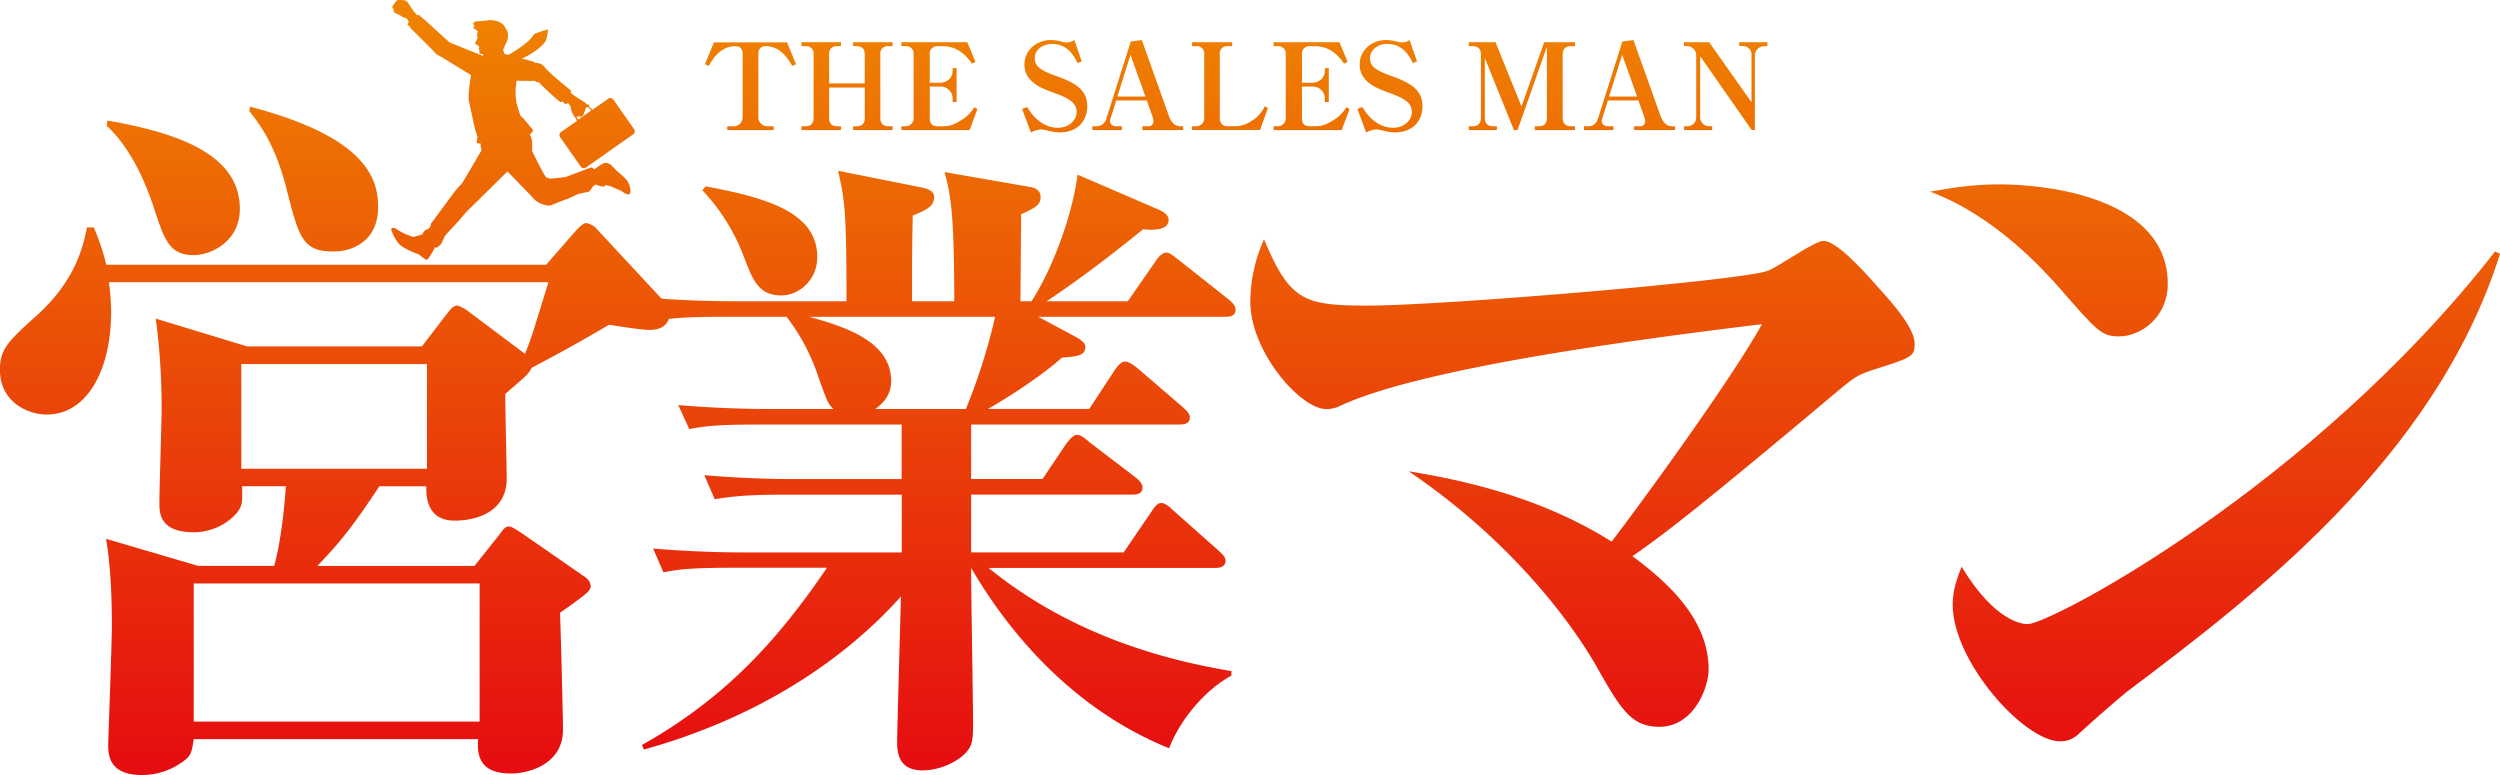 <svg xmlns="http://www.w3.org/2000/svg" xmlns:xlink="http://www.w3.org/1999/xlink" viewBox="0 0 800 248"><defs><style>.cls-1{fill:url(#linear-gradient);}.cls-2{fill:url(#linear-gradient-2);}.cls-3{fill:url(#linear-gradient-3);}.cls-4{fill:url(#linear-gradient-4);}.cls-5{fill:url(#linear-gradient-5);}.cls-6{fill:url(#linear-gradient-6);}.cls-7{fill:url(#linear-gradient-7);}.cls-8{fill:url(#linear-gradient-8);}.cls-9{fill:url(#linear-gradient-9);}.cls-10{fill:url(#linear-gradient-10);}.cls-11{fill:url(#linear-gradient-11);}.cls-12{fill:url(#linear-gradient-12);}.cls-13{fill:url(#linear-gradient-13);}.cls-14{fill:url(#linear-gradient-14);}.cls-15{fill:url(#linear-gradient-15);}.cls-16{fill:url(#linear-gradient-16);}.cls-17{fill:url(#linear-gradient-17);}.cls-18{fill:url(#linear-gradient-18);}</style><linearGradient id="linear-gradient" x1="107.16" y1="5.34" x2="107.16" y2="271.31" gradientUnits="userSpaceOnUse"><stop offset="0" stop-color="#ef8200"/><stop offset="1" stop-color="#e50012"/></linearGradient><linearGradient id="linear-gradient-2" x1="300.37" y1="5.35" x2="300.37" y2="271.31" xlink:href="#linear-gradient"/><linearGradient id="linear-gradient-3" x1="191.08" y1="5.35" x2="191.08" y2="271.29" xlink:href="#linear-gradient"/><linearGradient id="linear-gradient-4" x1="165.48" y1="5.35" x2="165.48" y2="271.3" xlink:href="#linear-gradient"/><linearGradient id="linear-gradient-5" x1="163.47" y1="5.34" x2="163.47" y2="271.31" xlink:href="#linear-gradient"/><linearGradient id="linear-gradient-6" x1="506.41" y1="5.34" x2="506.41" y2="271.31" xlink:href="#linear-gradient"/><linearGradient id="linear-gradient-7" x1="708.82" y1="5.34" x2="708.82" y2="271.31" xlink:href="#linear-gradient"/><linearGradient id="linear-gradient-8" x1="240.17" y1="5.34" x2="240.17" y2="271.31" xlink:href="#linear-gradient"/><linearGradient id="linear-gradient-9" x1="271.04" y1="5.34" x2="271.04" y2="271.31" xlink:href="#linear-gradient"/><linearGradient id="linear-gradient-10" x1="300.58" y1="5.34" x2="300.58" y2="271.31" xlink:href="#linear-gradient"/><linearGradient id="linear-gradient-11" x1="337.5" y1="5.35" x2="337.5" y2="271.27" xlink:href="#linear-gradient"/><linearGradient id="linear-gradient-12" x1="364.08" y1="5.35" x2="364.08" y2="271.27" xlink:href="#linear-gradient"/><linearGradient id="linear-gradient-13" x1="393.62" y1="5.34" x2="393.62" y2="271.31" xlink:href="#linear-gradient"/><linearGradient id="linear-gradient-14" x1="419.73" y1="5.34" x2="419.73" y2="271.31" xlink:href="#linear-gradient"/><linearGradient id="linear-gradient-15" x1="444.78" y1="5.35" x2="444.78" y2="271.27" xlink:href="#linear-gradient"/><linearGradient id="linear-gradient-16" x1="486.99" y1="5.34" x2="486.99" y2="271.31" xlink:href="#linear-gradient"/><linearGradient id="linear-gradient-17" x1="521.43" y1="5.35" x2="521.43" y2="271.27" xlink:href="#linear-gradient"/><linearGradient id="linear-gradient-18" x1="552.29" y1="5.34" x2="552.29" y2="271.31" xlink:href="#linear-gradient"/></defs><title>アセット 1</title><g id="レイヤー_2" data-name="レイヤー 2"><g id="logo"><path class="cls-1" d="M34.86,90.3a72.85,72.85,0,0,1,.7,9.59c0,18.49-7.71,32.76-20.58,32.76-6.32,0-15-4.21-15-14.27,0-6.79,2.57-9.13,12.4-18,11.93-11,14.28-21.77,15.45-27.61H30a69.26,69.26,0,0,1,4,11.94H174.78l9.59-11c.71-.69,2.11-2.33,3.28-2.33a5.71,5.71,0,0,1,3.51,2.1l21.53,23.17a7.24,7.24,0,0,1,1.63,4c0,.94-.7,4.92-6.32,4.92-2.8,0-8.42-.94-13.09-1.64-8.9,5.14-10.77,6.31-24.81,13.81a9.42,9.42,0,0,1-2.34,3c-.93.93-4.68,4-6.08,5.38,0,4.21.47,24.8.47,26.9,0,13.58-15,13.58-16.62,13.58-9.36,0-9.12-8.43-9.12-11h-15c-7.48,11.23-11.69,17.08-19.89,25.5h50.31l8-10.06c1.18-1.64,1.88-2.57,3-2.57.93,0,2.57,1.16,3.74,1.87l20.59,14.27a4.09,4.09,0,0,1,1.87,2.81c0,1.64-1.17,2.57-9.82,8.66.23,5.61.94,32.75.94,37.44,0,11.22-11.24,14-16.62,14-9.36,0-11-4.91-10.53-11H62c-.46,3-.7,4.9-2.34,6.31A22.17,22.17,0,0,1,45.39,248c-9.83,0-10.76-5.62-10.76-9.36,0-2.34,1.17-32.52,1.17-38.61,0-15-1.17-23.63-1.87-27.61l29.48,8.66H87.74c2.1-7.49,3.28-18.48,3.74-25.5h-14c0,1.64.23,5.14-.47,6.55-1.18,3-7,8.19-15,8.19-11,0-11-6.32-11-9.36,0-4.68.71-25.74.71-30a214.49,214.49,0,0,0-1.88-29l29.25,8.89H135l7.73-10.06c1.63-2.11,2.33-3,3.74-3a12.47,12.47,0,0,1,3.74,2.11L168,113.23c2.11-5.15,2.58-7,7.49-22.93Zm-.47-51.72C60.13,43,76.75,50.76,76.75,66.9c0,10.29-9.13,14.74-14.75,14.74-7.72,0-9.36-4.91-12.39-14-1.41-4.44-6.09-18.72-15.45-27.38ZM62,186.7v44.22h91.48V186.7Zm15.22-70.2V150h59.42V116.5ZM80,34.14c36.73,9.6,41,22.7,41,32.06,0,11-8.19,14.27-14.28,14.27-9.82,0-11-4.21-15-19.89-3.74-15-9.36-21.76-11.93-25Z"/><path class="cls-2" d="M243,135.86c-12.88,0-17.24.41-22.43,1.45l-3.53-7.68c10,.83,19.73,1.25,29.7,1.25h19.94c-1.87-1.87-2.08-2.7-4.78-10.18a64.76,64.76,0,0,0-10.18-19.32H231.82c-12.88,0-17.24.42-22.64,1.46l-3.32-7.69c9.76.83,19.73,1.25,29.7,1.25h35.32c0-29.71-.63-32.62-2.7-41.75l27,5.39c1.67.42,3.75,1,3.75,3.12,0,3.11-3.33,4.37-6.86,5.81-.21,11.43-.21,13.09-.21,27.43h13.51c0-28.67-1.25-34.49-3.12-41.34l27.41,4.78c2.29.41,3.33,1.45,3.33,3.32,0,2.49-2.07,3.53-6.23,5.4,0,4.36-.21,23.89-.21,27.84h3.53c6.86-10.6,13.09-27.63,14.75-40.51l26,11.22c1,.42,3.12,1.45,3.12,3.32,0,3.74-6.65,3.12-8.1,2.91-11.64,9.35-19.74,15.57-30.95,23.06h26l8.93-12.88c.63-1,2.08-2.7,3.33-2.7s2.49,1.24,3.94,2.28l16,12.67c1.25,1,2.28,2.08,2.28,3.32,0,2.08-1.86,2.29-3.11,2.29h-60L344.61,108c1,.63,2.7,1.67,2.7,2.91,0,2.91-2.49,3.12-7.47,3.53-8.73,7.69-20.78,14.75-23.69,16.42h32.41l8.31-12.67c.62-.84,1.87-2.5,3.12-2.5s2.9,1.25,3.94,2.07l14.74,12.68c.83.83,2.09,1.87,2.09,3.11,0,2.08-1.88,2.29-3.33,2.29H310.76v17.45H333.6l7.69-11.43c.83-1,2.08-2.7,3.32-2.7s2.49,1,3.95,2.29l14.95,11.42c1,.83,2.08,1.87,2.08,3.11,0,2.08-1.87,2.29-3.12,2.29H310.76v18.49h48.81l8.93-13.09c1.45-2.28,2.28-2.7,3.12-2.7,1.24,0,2.69,1.25,3.73,2.29l14.75,13.08c1,1,2.08,1.87,2.08,3.12,0,1.87-1.87,2.28-3.32,2.28h-72.5c14.55,11.84,38.64,26.59,77.69,33v1.45c-9.14,5-16.83,15-19.94,23.26-32.2-13.08-52.35-38.83-63.35-57.74,0,7.9.62,43,.62,50.27,0,5-.42,6.44-1.66,8.1-2.08,2.91-8.11,6.44-14.55,6.44-8.09,0-8.09-6.44-8.09-9.55,0-1.66,1-38.85,1.24-46.12-12.05,13.5-37.59,36.56-82.26,49l-.62-1.46c26.59-15,43.21-33.24,59.2-56.71H234.73c-12.67,0-17.24.42-22.43,1.46L209,175.53c9.77.83,19.74,1.25,29.5,1.25h50.06V158.29H251.14c-12.67,0-17.24.63-22.43,1.46l-3.32-7.69c9.76.83,19.52,1.25,29.49,1.25h33.65V135.86ZM225.8,59.63c18.9,3.53,35.73,8.1,35.73,22.64,0,7.27-5.82,12.26-11.43,12.26-7.27,0-9.14-4.58-12.25-12.88a63.88,63.88,0,0,0-13.09-20.77Zm83.29,71.25a190.26,190.26,0,0,0,9.35-29.5H259c11,3.11,26.17,7.69,26.17,20.56,0,5.2-3.54,7.69-5,8.94Z"/><path class="cls-3" d="M194.69,31.55l-5.09,3.56A10.31,10.31,0,0,1,188.51,34a.44.44,0,0,0-.27-.55c-.82-.27-2.06.37-2.89,1s-1.88,1.53-1.89,2.39a.43.43,0,0,0,.42.44,11.76,11.76,0,0,1,.71,1.43l-5.08,3.56a1.17,1.17,0,0,0-.28,1.62l6.63,9.44a1.18,1.18,0,0,0,1.62.29l15.17-10.66a1.13,1.13,0,0,0,.28-1.6l-6.62-9.45A1.17,1.17,0,0,0,194.69,31.55ZM184.28,37a7,7,0,0,1,1.7-1.77,7.17,7.17,0,0,1,2.24-1l.95,1.14L185,38.32Z"/><path class="cls-4" d="M155.69,20.75c-1.47,1.14,12.55-4.93,15.19-9.83a31.73,31.73,0,0,1,4.5-1.51s-.33,3.24-.94,4-4.37,5.71-17.95,8.91Z"/><path class="cls-5" d="M201,58.3c-.67-1.28-3.49-3.49-3.49-3.49s-1.35-1.37-1.94-2a2.64,2.64,0,0,0-2.45-.55,25.24,25.24,0,0,0-2.88,1.9c-.52-.34-1-.66-1.22-.55-.43.16-7.59,2.89-7.91,3a43.47,43.47,0,0,1-5.45.54c-.13-.16,0-.39-.59-.21s-4.64-8.36-4.77-8.57.26-3-.38-4.6c-.18-.43-.21-.31-.43-.69.37-.15,1.14-1.38,1.14-1.38s-2.93-3.63-3.18-3.82a9,9,0,0,1-.83-.81,10.31,10.31,0,0,1-.67-1.79,17.35,17.35,0,0,1-.86-7.56,15.29,15.29,0,0,0,.19-1.89l5.11.08a1.06,1.06,0,0,1,1.14.22c.64.5.8.1.8.1a85.84,85.84,0,0,0,7,6.47,5.62,5.62,0,0,0,.73-.26l.78.88a5.85,5.85,0,0,0,.95-.34l.79,1.1a10.53,10.53,0,0,0,.5,2c.2.21,1.2,1.18,1.2,1.18s.52.32.72-.11c1,.37,1.49.21,1.52-.34.45-.44.31-.37.33-.77.42-.54.47-.75.41-1,.36-.42.12-.57.1-.91s.55-.87-.08-1.28l-2.61-1.64c-.17-.12-.86-.55-.86-.55l-.37-.31h0l-.83-.69a3.48,3.48,0,0,0,.14-.67s-7.06-5.63-8.33-7.35a3.49,3.49,0,0,0-3.09-1.49,2.13,2.13,0,0,0-.74-.47l-9.2-2.44L161,16l.63-1.57c1.3-2.24,1.14-4.3.19-5.23-.79-2.48-4.19-2.95-5.7-2.7s-4.28.37-4.28.37l0,.5c-.49-.16-.56-.34-.56-.34s.37,1.43.74,1.54l-.67,0c.22.72,1.52,1.34,1.52,1.34s-.14.79-.14,1-.15.83.07,1-.62,1.53-.73,1.82.27.54.81.69c0,0-.06,0,.18.14l.1.22.31.35-.23.14,0,.22c-.08.07,0,.27.1.44s.05.74.06,1,.52.44,1.16.3c0,0,0,.32,0,.65-1.65-.63-10.72-4.32-10.72-4.32l-8.9-8.07-.14.07-.64-.82a5.29,5.29,0,0,0-.6.23l-.84-1c-.23-.18-1.43-1.94-1.43-1.94S130.29.32,129.72.18a7.94,7.94,0,0,0-2.55-.12c-.48.12-1.27,1.63-1.53,1.87s.1.83.27,1-.17.37.17.89,1.51.81,1.88,1a3.7,3.7,0,0,0,2.09,1l.79,1.16a3.38,3.38,0,0,0-.46.91c.38.32.69.57.94.76a1.67,1.67,0,0,0,0,.31s7.68,7.57,7.85,7.88a1.85,1.85,0,0,0,.86.7c.27.08,10.72,6.51,10.72,6.51s-1,5.46-.75,7.92c.06.51,2,9.32,2,9.32s.74,2.15.78,2.49a14.88,14.88,0,0,1-.26,2,8,8,0,0,1,1.45.27c-.53.35.22,1.85.08,2.09s-5.41,9.28-5.7,9.71a8.49,8.49,0,0,1-1.18,1.56c-.65.19-8.8,11.71-9.06,11.85s-.31,1.27-.6,1.63a5.25,5.25,0,0,1-1.52.79l-.8,1.09a1.31,1.31,0,0,0,0,.23l-2.89.83a20.75,20.75,0,0,1-5.15-2.33c-1.5-1.22-2-.15-2-.15a14.14,14.14,0,0,0,2.15,4.24c1.58,2.12,6.66,3.76,6.66,3.76a23.26,23.26,0,0,0,2.47,1.81c.48.18,2.3-3.1,2.3-3.1l.49-1a2.21,2.21,0,0,0,.36.24c.17.07,1.49-1.11,1.59-1.24s1-2.18,1.15-2.48,4.11-4.5,4.11-4.5l2.75-3.21,13.2-13s8,8.18,8.69,9a7.3,7.3,0,0,0,2.74,1.55,7.68,7.68,0,0,0,2,.39c.33,0,4.82-1.89,5.32-2s3.71-1.64,3.87-1.72,3.6-.71,3.7-.89,1-1.49,1-1.49l.89-.67a12.43,12.43,0,0,0,1.94.62c.52.05,1.14,0,1.1-.25l0-.21,1.75.4,3.41,1.46s2.07,1.63,2.68,1S201.66,59.59,201,58.3Z"/><path class="cls-6" d="M546.76,214.2c0,5.69-4.66,18.37-15.78,18.37-9.05,0-12.42-5.7-20.44-19.93-2.58-4.4-20.43-35.18-59.75-61.82,22.76,3.62,45.27,10.09,64.93,22.5,5.43-7,37-49.66,48.11-69.58-47.08,5.69-111.23,14.75-135.55,26.39a9.37,9.37,0,0,1-3.88.77c-8.28,0-24.3-18.36-24.3-34.4a49.42,49.42,0,0,1,4.39-19.92c8.27,19.66,12.68,21.21,33.11,21.21,24.06,0,119.76-8,128-11.12,3.1-1,15-9.57,17.85-9.57,4.65,0,14,10.86,18.88,16.3,4.14,4.65,10.35,11.89,10.35,16.55,0,4.14-.77,4.4-12.93,8.28-5.43,1.81-6.21,2.32-12.68,7.76-48.11,40.35-54.84,45-64.67,52C531.76,185,546.76,197.12,546.76,214.2Z"/><path class="cls-7" d="M639.88,59c16.82,0,53.81,4.92,53.81,31.82,0,10.61-8.54,16.82-15.52,16.82-5.7,0-7-1.56-19.4-15.79-4.4-4.91-20.18-22.76-41.14-30.52C623.84,60.29,630.31,59,639.88,59ZM800,81.24c-20.69,65.7-79.67,110.2-119.51,140.2-2.84,2.33-10.6,9.05-14.23,12.41-2.06,2.07-3.87,3.37-7,3.37-11.64,0-34.4-25.61-34.4-43.72,0-4.91,1.55-8.79,2.85-12.15,11.12,18.36,20.17,18.36,21.21,18.36,7,0,90.53-43.71,149.51-119.25Z"/><path class="cls-8" d="M247.58,41.62H232.72V40.4h1.92a2.86,2.86,0,0,0,3-3.09V17.44c0-1.73-.62-2.66-2.43-2.66-1.23,0-5.16.2-8.4,6.32l-1.23-.54,2.89-7h23.38l2.88,7-1.23.54c-3.35-6.32-7.43-6.32-8.43-6.32-1.89,0-2.39,1.08-2.39,2.66V37.31a2.85,2.85,0,0,0,3,3.09h1.88Z"/><path class="cls-9" d="M265.32,28V37.7c0,1.81.81,2.7,2.58,2.7h1.2v1.22H256.47V40.4h1.34c1.77,0,2.54-1,2.54-2.7V17.44a2.35,2.35,0,0,0-2.54-2.66h-1.34V13.51H269.1v1.27h-1.2c-1.85,0-2.58,1-2.58,2.66v9.25h11.4V17.44c0-1.73-.81-2.66-2.58-2.66H273V13.51h12.63v1.27h-1.35a2.34,2.34,0,0,0-2.58,2.66V37.7c0,1.73.84,2.7,2.58,2.7h1.35v1.22H273V40.4h1.15c1.77,0,2.58-.89,2.58-2.7V28Z"/><path class="cls-10" d="M311,20.37c-1.31-1.85-4-5.59-9.4-5.59h-1.46a2.38,2.38,0,0,0-2.62,2.69v9h3.16c2.39,0,4.16-1.54,4.16-3.77V21.8h1.27V32.65h-1.27V31.3a3.77,3.77,0,0,0-3.92-3.58h-3.4V37.77c0,1.85.81,2.63,2.62,2.63h1.77c1.85,0,3.36-.35,6.63-2.55a12.91,12.91,0,0,0,3.23-3.54l1,.57-2.51,6.74h-21.8V40.4h1.24a2.51,2.51,0,0,0,2.65-2.67V17.4a2.35,2.35,0,0,0-2.58-2.62h-1.31V13.51h21.07l2.62,6.28Z"/><path class="cls-11" d="M327.08,34.88l1.59-.65c1,1.65,4.15,6.66,9.93,6.66,3.31,0,5.93-2.27,5.93-5.12,0-3.19-3.32-4.66-7.62-6.2-3.93-1.42-9.09-3.5-9.09-8.9,0-4.66,3.89-7.85,8.43-7.85a12.43,12.43,0,0,1,2.89.35,10.59,10.59,0,0,0,2.2.42,4.75,4.75,0,0,0,2.46-.77l2.35,6.82-1.31.57c-.92-1.89-3-6.16-8.16-6.16-3.17,0-5.56,2-5.56,4.55,0,2.89,2.32,4.12,7.44,5.93,5.47,2,9.36,4.23,9.36,9.43,0,4.74-3.12,8.4-8.82,8.4a13,13,0,0,1-3-.38c-.47-.12-2.51-.58-2.81-.58a8,8,0,0,0-3.39,1Z"/><path class="cls-12" d="M357.17,32.15l-1.77,5.7a2.79,2.79,0,0,0-.19.89c0,1,.81,1.66,2,1.66H359v1.22h-9.44V40.4h1.54a3.29,3.29,0,0,0,3-2.63l7.75-24.49,3.54-.46,8.7,24.42c.54,1.46,1.62,3.16,3.54,3.16h1v1.22H365.57V40.4h1.92a1.51,1.51,0,0,0,1.62-1.55,4.26,4.26,0,0,0-.27-1.42L367,32.15Zm9.36-1.27-4.77-13.33-4.2,13.33Z"/><path class="cls-13" d="M381.47,40.4h1.23a2.52,2.52,0,0,0,2.66-2.67V17.4a2.35,2.35,0,0,0-2.58-2.62h-1.31V13.51h12.82v1.27h-1.38a2.31,2.31,0,0,0-2.58,2.62V37.77A2.39,2.39,0,0,0,393,40.4h1.81c2.7,0,4.43-.7,7-2.59A11.82,11.82,0,0,0,404.73,34l1,.58-2.5,7h-21.8Z"/><path class="cls-14" d="M430.1,20.37c-1.31-1.85-4-5.59-9.39-5.59h-1.47a2.37,2.37,0,0,0-2.61,2.69v9h3.15c2.39,0,4.16-1.54,4.16-3.77V21.8h1.27V32.65h-1.27V31.3A3.78,3.78,0,0,0,420,27.72h-3.38V37.77c0,1.85.8,2.63,2.61,2.63H421c1.85,0,3.36-.35,6.63-2.55a13.06,13.06,0,0,0,3.23-3.54l1,.57-2.51,6.74h-21.8V40.4h1.24a2.51,2.51,0,0,0,2.65-2.67V17.4a2.35,2.35,0,0,0-2.58-2.62h-1.31V13.51h21.07l2.62,6.28Z"/><path class="cls-15" d="M434.36,34.88l1.58-.65c1,1.65,4.16,6.66,9.94,6.66,3.31,0,5.93-2.27,5.93-5.12,0-3.19-3.32-4.66-7.63-6.2-3.93-1.42-9.08-3.5-9.08-8.9,0-4.66,3.88-7.85,8.42-7.85a12.43,12.43,0,0,1,2.89.35,10.59,10.59,0,0,0,2.2.42,4.73,4.73,0,0,0,2.46-.77l2.36,6.82-1.31.57c-.93-1.89-3-6.16-8.17-6.16-3.16,0-5.55,2-5.55,4.55,0,2.89,2.32,4.12,7.44,5.93,5.46,2,9.35,4.23,9.35,9.43,0,4.74-3.12,8.4-8.81,8.4a13.11,13.11,0,0,1-3-.38c-.46-.12-2.5-.58-2.81-.58a8,8,0,0,0-3.39,1Z"/><path class="cls-16" d="M478.57,13.51l8.32,20.57,7.24-20.57H504v1.27H502.6c-1.85,0-2.54,1.08-2.54,2.66V37.7c0,1.73.84,2.7,2.54,2.7H504v1.22H491.12V40.4h1.32c1.84,0,2.57-1,2.57-2.7V14.94l-9.39,26.68h-1.16l-9.32-23.06V37.7c0,1.73.85,2.7,2.54,2.7H479v1.22h-9V40.4h1.35c1.73,0,2.54-1,2.54-2.7V17.44c0-1.62-.73-2.66-2.54-2.66H470V13.51Z"/><path class="cls-17" d="M514.52,32.15l-1.78,5.7a2.55,2.55,0,0,0-.19.89c0,1,.81,1.66,2,1.66h1.76v1.22h-9.43V40.4h1.54c1.5,0,2.54-1.09,3-2.63l7.74-24.49,3.55-.46,8.7,24.42C532,38.7,533,40.4,535,40.4h1v1.22H522.91V40.4h1.92a1.5,1.5,0,0,0,1.62-1.55,4.26,4.26,0,0,0-.27-1.42l-1.89-5.28Zm9.35-1.27L519.1,17.55l-4.2,13.33Z"/><path class="cls-18" d="M546.94,13.51l13.55,19.22v-15a2.76,2.76,0,0,0-2.93-3h-1V13.51h9v1.27h-1a3,3,0,0,0-3,3V41.62h-1L544.05,18V37.51a2.85,2.85,0,0,0,2.85,2.89h1v1.22h-9V40.4h1a2.79,2.79,0,0,0,2.89-2.89V17.75a2.93,2.93,0,0,0-3-3h-.92V13.51Z"/></g></g></svg>
